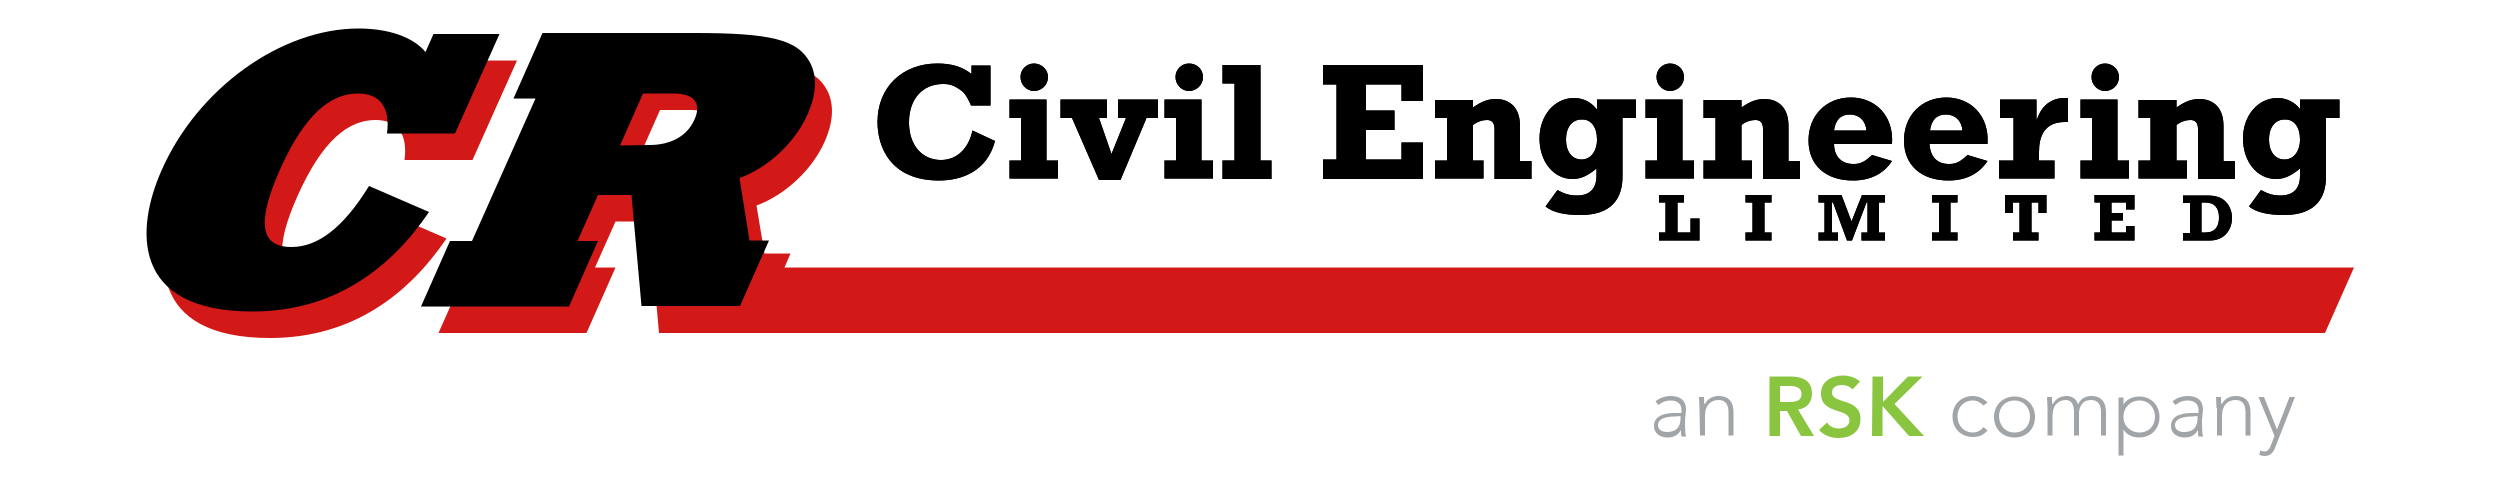 <?xml version="1.0" encoding="utf-8"?>
<!-- Generator: Adobe Illustrator 27.4.1, SVG Export Plug-In . SVG Version: 6.00 Build 0)  -->
<svg version="1.1" id="Layer_1" xmlns="http://www.w3.org/2000/svg" xmlns:xlink="http://www.w3.org/1999/xlink" x="0px" y="0px"
	 viewBox="0 0 500 96.9" style="enable-background:new 0 0 500 96.9;" xml:space="preserve">
<style type="text/css">
	.st0{fill:#D31917;}
	.st1{fill-rule:evenodd;clip-rule:evenodd;fill:#D31917;}
	.st2{fill-rule:evenodd;clip-rule:evenodd;}
	.st3{fill:#A1A5A7;}
	.st4{fill:#8AC540;}
</style>
<g>
	<path class="st0" d="M77.3,42.5c-5.1,8.3-10.2,12.2-15.5,12.2c-6.3,0-7-4.9-2.3-15.5c5-11.2,10.2-15.2,15.6-15.2
		c4.3,0,6.5,2.7,5.8,8h13.6l8.9-19.9H90.2l-1.6,3.6c-2.5-3.1-7.4-4.7-13.4-4.7c-15.5,0-32.2,12-39.4,28.4
		c-5.1,11.5-6.3,28.2,18.2,28.2c16.7,0,27.9-9,35.3-19.9L77.3,42.5L77.3,42.5z"/>
	<path class="st1" d="M156.9,53.5l1.2-2.8h-5.2l-1.6-9.6c5.7-2.1,11.1-7.1,13.6-12.7c1.5-3.3,2.2-7.2,0.5-10.4
		c-2.5-4.6-7.8-5.9-23.2-5.9h-30.3l-5.8,13.1h4.4L97.9,53.5h-4.4l-5.8,13.1h29.6l5.8-13.1H119l4.1-9.2h6.7l2,22.3h333.2l5.8-13.1
		L156.9,53.5L156.9,53.5z M147.4,32c-1.4,3.2-4.6,5.1-9,5.1h-5.9l2.1-4.8c-0.4,0-0.8,0.1-1.3,0.1h-5.9l4.6-10.4h6.1
		c4,0,5.4,1.9,4.4,4.7h0.7C147.4,26.8,148.8,28.9,147.4,32z"/>
	<path d="M194.3,13v1.8c-1.9-1.5-4.1-2.1-6.8-2.1c-7.1,0-12,4.8-12,11.7c0,5,2.6,11.7,12.3,11.7c4.5,0,9.6-1.8,11.2-7.9l-4.5-2.1
		c-0.8,3.7-3.2,5.9-6.3,5.9c-3.8,0-6.4-3-6.4-7.5c0-4.7,2.7-7.7,6.8-7.7c1.5,0,2.3,0.3,3.9,1.5c0.6,0.5,1.3,1.8,1.7,2.8h3.9v-8
		H194.3L194.3,13z"/>
	<path class="st2" d="M201.9,23.6h2.3v8.5h-2.3v3.6h9.7v-3.6h-2.3V19.9h-7.4V23.6L201.9,23.6z M206.8,12.7c-1.5,0-2.7,1.2-2.7,2.7
		c0,1.5,1.2,2.8,2.7,2.8c1.5,0,2.8-1.2,2.8-2.8C209.6,13.9,208.3,12.7,206.8,12.7L206.8,12.7z"/>
	<polygon class="st2" points="219.8,36 224.1,36 229.3,23.6 231.6,23.6 231.6,19.9 223.6,19.9 223.6,23.6 225.2,23.6 222.3,30.8 
		219.8,23.6 221.4,23.6 221.4,19.9 212.1,19.9 212.1,23.6 214.4,23.6 	"/>
	<path class="st2" d="M232.9,23.6h2.3v8.5h-2.3v3.6h9.7v-3.6h-2.3V19.9h-7.4V23.6L232.9,23.6z M237.8,12.7c-1.5,0-2.7,1.2-2.7,2.7
		c0,1.5,1.2,2.8,2.7,2.8c1.5,0,2.8-1.2,2.8-2.8C240.6,13.9,239.4,12.7,237.8,12.7L237.8,12.7z"/>
	<polygon points="244.5,35.8 254.3,35.8 254.3,32.1 252.1,32.1 252.1,13 244.5,13 244.5,16.7 246.9,16.7 246.9,32.1 244.5,32.1 	"/>
	<polygon points="264.6,35.8 284.6,35.8 284.6,28.5 280.3,28.5 280.3,31.9 273.2,31.9 273.2,26 278.9,26 278.9,22.1 273.2,22.1 
		273.2,16.9 280.3,16.9 280.3,20.2 284.6,20.2 284.6,13 264.6,13 264.6,16.9 267.3,16.9 267.3,31.9 264.6,31.9 	"/>
	<path class="st2" d="M287,23.6h2.4v8.5H287v3.6h9.7v-3.6h-2.1V25c0.9-0.7,1.9-1,2.8-1c0.9,0,1.5,0.5,1.5,1.8v10h7.4v-3.6H304v-7
		c0-4.3-2.7-5.4-4.8-5.4c-1.6,0-2.9,0.5-4.6,1.7v-1.5H287V23.6L287,23.6z"/>
	<path class="st2" d="M327.2,19.9h-7.8v1.9h-0.1c-1.1-1.4-2.7-2.2-4.5-2.2c-3.9,0-6.9,3.5-6.9,8.1c0,4.6,2.8,8.1,6.6,8.1
		c1.6,0,3-0.6,4.8-2.1v1.5c0,2-0.9,3.9-3.9,3.9c-1.4,0-2.5-0.3-3.9-1.1l-2.4,3.3c1.5,1.2,3.8,1.7,7,1.7c6.4,0,8.4-3.5,8.4-7.7V23.6
		h2.7V19.9L327.2,19.9z M319.4,27.9c0,2.4-1.3,4-3.1,4c-1.9,0-3.1-1.6-3.1-4c0-2.4,1.2-4,3.1-4C318.2,23.8,319.4,25.4,319.4,27.9
		L319.4,27.9z"/>
	<path class="st2" d="M329.1,23.6h2.3v8.5h-2.3v3.6h9.7v-3.6h-2.3V19.9h-7.4V23.6L329.1,23.6z M334,12.7c-1.5,0-2.7,1.2-2.7,2.7
		c0,1.5,1.2,2.8,2.7,2.8s2.8-1.2,2.8-2.8C336.8,13.9,335.6,12.7,334,12.7L334,12.7z"/>
	<path class="st2" d="M340.7,23.6h2.4v8.5h-2.4v3.6h9.7v-3.6h-2.1V25c0.9-0.7,1.9-1,2.8-1c0.9,0,1.5,0.5,1.5,1.8v10h7.4v-3.6h-2.3
		v-7c0-4.3-2.7-5.4-4.8-5.4c-1.6,0-2.9,0.5-4.6,1.7v-1.5h-7.6L340.7,23.6L340.7,23.6L340.7,23.6z"/>
	<path class="st2" d="M374.4,31c-1.5,1.4-2.3,1.8-3.7,1.8c-2.9,0-3.9-2.1-3.9-4h11.6c0.4-5.7-3.4-9.3-8.2-9.3c-5,0-8.5,3.6-8.5,8.6
		c0,4.9,3.4,8,8.9,8c3.4,0,6.1-1.3,7.8-3.9L374.4,31L374.4,31z M366.8,26.1c0.3-2.2,1.4-3.2,3.2-3.2c1.8,0,3.1,1.2,3.3,3.2H366.8
		L366.8,26.1z"/>
	<path class="st2" d="M393.5,31c-1.5,1.4-2.3,1.8-3.7,1.8c-2.9,0-3.8-2.1-3.9-4h11.6c0.4-5.7-3.4-9.3-8.2-9.3c-5,0-8.5,3.6-8.5,8.6
		c0,4.9,3.4,8,8.9,8c3.4,0,6.1-1.3,7.8-3.9L393.5,31L393.5,31z M386,26.1c0.3-2.2,1.4-3.2,3.2-3.2s3.1,1.2,3.3,3.2H386L386,26.1z"/>
	<path d="M410.9,32.1h-3.1v-1.7c0-3.2,1.1-6,5.2-6h0.6v-4.8h-0.7c-2.6,0-4.6,1.5-5.5,4.3h-0.1v-4H400v3.7h2.7v8.5h-2.9v3.6h11.1
		V32.1L410.9,32.1z"/>
	<path class="st2" d="M416.1,23.6h2.3v8.5h-2.3v3.6h9.7v-3.6h-2.3V19.9h-7.4L416.1,23.6L416.1,23.6L416.1,23.6z M421,12.7
		c-1.5,0-2.7,1.2-2.7,2.7c0,1.5,1.2,2.8,2.7,2.8c1.5,0,2.8-1.2,2.8-2.8C423.8,13.9,422.5,12.7,421,12.7L421,12.7z"/>
	<path class="st2" d="M427.7,23.6h2.4v8.5h-2.4v3.6h9.7v-3.6h-2.1V25c0.9-0.7,1.9-1,2.8-1c0.9,0,1.5,0.5,1.5,1.8v10h7.4v-3.6h-2.3
		v-7c0-4.3-2.7-5.4-4.8-5.4c-1.6,0-2.9,0.5-4.6,1.7v-1.5h-7.6L427.7,23.6L427.7,23.6L427.7,23.6z"/>
	<path class="st2" d="M467.8,19.9H460v1.9H460c-1.1-1.4-2.7-2.2-4.5-2.2c-3.9,0-6.9,3.5-6.9,8.1c0,4.6,2.8,8.1,6.6,8.1
		c1.6,0,3-0.6,4.8-2.1v1.5c0,2-0.9,3.9-3.9,3.9c-1.4,0-2.5-0.3-3.9-1.1l-2.4,3.3c1.5,1.2,3.9,1.7,7,1.7c6.4,0,8.4-3.5,8.4-7.7V23.6
		h2.7V19.9L467.8,19.9z M460,27.9c0,2.4-1.3,4-3.1,4c-1.9,0-3.1-1.6-3.1-4c0-2.4,1.2-4,3.1-4C458.8,23.8,460,25.4,460,27.9L460,27.9
		z"/>
	<polygon points="331.8,48.1 339.9,48.1 339.9,43.7 338.1,43.7 338.1,46.5 335.5,46.5 335.5,40.5 336.8,40.5 336.8,39 331.8,39 
		331.8,40.5 333.1,40.5 333.1,46.5 331.8,46.5 	"/>
	<polygon points="349.1,48.1 354.3,48.1 354.3,46.5 352.9,46.5 352.9,40.5 354.3,40.5 354.3,39 349.1,39 349.1,40.5 350.5,40.5 
		350.5,46.5 349.1,46.5 	"/>
	<polygon points="363.7,48.1 367.6,48.1 367.6,46.5 366.4,46.5 366.4,40.5 366.6,40.5 369.4,48.1 370.4,48.1 373.3,40.5 373.5,40.5 
		373.5,46.5 372.3,46.5 372.3,48.1 377,48.1 377,46.5 375.8,46.5 375.8,40.5 377,40.5 377,39 372.4,39 370.3,44.3 368.3,39 
		363.7,39 363.7,40.5 364.9,40.5 364.9,46.5 363.7,46.5 	"/>
	<polygon points="386.4,48.1 391.5,48.1 391.5,46.5 390.1,46.5 390.1,40.5 391.5,40.5 391.5,39 386.4,39 386.4,40.5 387.8,40.5 
		387.8,46.5 386.4,46.5 	"/>
	<polygon points="409.3,39 401,39 401,42.6 402.6,42.6 402.6,40.5 403.9,40.5 403.9,46.5 402.6,46.5 402.6,48.1 407.7,48.1 
		407.7,46.5 406.3,46.5 406.3,40.5 407.7,40.5 407.7,42.6 409.3,42.6 	"/>
	<polygon points="418.9,48.1 426.9,48.1 426.9,45.2 425.2,45.2 425.2,46.5 422.3,46.5 422.3,44.1 424.6,44.1 424.6,42.6 422.3,42.6 
		422.3,40.5 425.2,40.5 425.2,41.9 426.9,41.9 426.9,39 418.9,39 418.9,40.5 420,40.5 420,46.5 418.9,46.5 	"/>
	<path class="st2" d="M436.6,48.1h5.4c2.9,0,4.4-2.2,4.4-4.5c0-1.2-0.4-2.4-1.3-3.3c-0.9-0.9-2.1-1.2-3.7-1.2h-4.8v1.5h1.4v6h-1.4
		V48.1L436.6,48.1z M440.3,46.5v-6h0.8c1.8,0,2.7,1.1,2.7,3c0,1.8-0.8,3-2.7,3H440.3L440.3,46.5z"/>
	<path d="M73.8,37.2c-5.1,8.3-10.2,12.2-15.5,12.2c-6.3,0-7-4.9-2.3-15.5c5-11.2,10.2-15.2,15.6-15.2c4.3,0,6.5,2.7,5.8,8H91
		l8.9-19.9H86.7l-1.6,3.6c-2.5-3-7.4-4.7-13.4-4.7c-15.5,0-32.2,12-39.4,28.4c-5.1,11.5-6.3,28.2,18.2,28.2c16.7,0,27.9-9,35.3-19.9
		L73.8,37.2L73.8,37.2z"/>
	<path class="st2" d="M124,29.1l4.6-10.4h6.1c4.3,0,5.6,2.1,4.2,5.2c-1.4,3.2-4.6,5.1-9,5.1L124,29.1L124,29.1L124,29.1z M84.2,61.3
		h29.6l5.8-13.1h-4.1l4.1-9.2h6.7l2,22.2h19.7l5.8-13.1h-3.9l-2-12.5c5.8-2.1,11.1-7.1,13.6-12.7c1.5-3.3,2.2-7.2,0.5-10.4
		c-2.5-4.6-7.8-5.9-23.2-5.9h-30.3l-5.8,13.1h4.4L94.4,48.2H90L84.2,61.3L84.2,61.3z"/>
	<path d="M194.3,13v1.8c-1.9-1.5-4.1-2.1-6.8-2.1c-7.1,0-12,4.8-12,11.7c0,5,2.6,11.7,12.3,11.7c4.5,0,9.6-1.8,11.2-7.9l-4.5-2.1
		c-0.8,3.7-3.2,5.9-6.3,5.9c-3.8,0-6.4-3-6.4-7.5c0-4.7,2.7-7.7,6.8-7.7c1.5,0,2.3,0.3,3.9,1.5c0.6,0.5,1.3,1.8,1.7,2.8h3.9v-8
		H194.3L194.3,13z"/>
	<path class="st2" d="M201.9,23.6h2.3v8.5h-2.3v3.6h9.7v-3.6h-2.3V19.9h-7.4V23.6L201.9,23.6z M206.8,12.7c-1.5,0-2.7,1.2-2.7,2.7
		c0,1.5,1.2,2.8,2.7,2.8c1.5,0,2.8-1.2,2.8-2.8C209.6,13.9,208.3,12.7,206.8,12.7L206.8,12.7z"/>
	<polygon class="st2" points="219.8,36 224.1,36 229.3,23.6 231.6,23.6 231.6,19.9 223.6,19.9 223.6,23.6 225.2,23.6 222.3,30.8 
		219.8,23.6 221.4,23.6 221.4,19.9 212.1,19.9 212.1,23.6 214.4,23.6 	"/>
	<path class="st2" d="M232.9,23.6h2.3v8.5h-2.3v3.6h9.7v-3.6h-2.3V19.9h-7.4V23.6L232.9,23.6z M237.8,12.7c-1.5,0-2.7,1.2-2.7,2.7
		c0,1.5,1.2,2.8,2.7,2.8c1.5,0,2.8-1.2,2.8-2.8C240.6,13.9,239.4,12.7,237.8,12.7L237.8,12.7z"/>
	<polygon points="244.5,35.8 254.3,35.8 254.3,32.1 252.1,32.1 252.1,13 244.5,13 244.5,16.7 246.9,16.7 246.9,32.1 244.5,32.1 	"/>
	<polygon points="264.6,35.8 284.6,35.8 284.6,28.5 280.3,28.5 280.3,31.9 273.2,31.9 273.2,26 278.9,26 278.9,22.1 273.2,22.1 
		273.2,16.9 280.3,16.9 280.3,20.2 284.6,20.2 284.6,13 264.6,13 264.6,16.9 267.3,16.9 267.3,31.9 264.6,31.9 	"/>
	<path class="st2" d="M287,23.6h2.4v8.5H287v3.6h9.7v-3.6h-2.1V25c0.9-0.7,1.9-1,2.8-1c0.9,0,1.5,0.5,1.5,1.8v10h7.4v-3.6H304v-7
		c0-4.3-2.7-5.4-4.8-5.4c-1.6,0-2.9,0.5-4.6,1.7v-1.5H287V23.6L287,23.6z"/>
	<path class="st2" d="M327.2,19.9h-7.8v1.9h-0.1c-1.1-1.4-2.7-2.2-4.5-2.2c-3.9,0-6.9,3.5-6.9,8.1c0,4.6,2.8,8.1,6.6,8.1
		c1.6,0,3-0.6,4.8-2.1v1.5c0,2-0.9,3.9-3.9,3.9c-1.4,0-2.5-0.3-3.9-1.1l-2.4,3.3c1.5,1.2,3.8,1.7,7,1.7c6.4,0,8.4-3.5,8.4-7.7V23.6
		h2.7V19.9L327.2,19.9z M319.4,27.9c0,2.4-1.3,4-3.1,4c-1.9,0-3.1-1.6-3.1-4c0-2.4,1.2-4,3.1-4C318.2,23.8,319.4,25.4,319.4,27.9
		L319.4,27.9z"/>
	<path class="st2" d="M329.1,23.6h2.3v8.5h-2.3v3.6h9.7v-3.6h-2.3V19.9h-7.4V23.6L329.1,23.6z M334,12.7c-1.5,0-2.7,1.2-2.7,2.7
		c0,1.5,1.2,2.8,2.7,2.8s2.8-1.2,2.8-2.8C336.8,13.9,335.6,12.7,334,12.7L334,12.7z"/>
	<path class="st2" d="M340.7,23.6h2.4v8.5h-2.4v3.6h9.7v-3.6h-2.1V25c0.9-0.7,1.9-1,2.8-1c0.9,0,1.5,0.5,1.5,1.8v10h7.4v-3.6h-2.3
		v-7c0-4.3-2.7-5.4-4.8-5.4c-1.6,0-2.9,0.5-4.6,1.7v-1.5h-7.6L340.7,23.6L340.7,23.6L340.7,23.6z"/>
	<path class="st2" d="M374.4,31c-1.5,1.4-2.3,1.8-3.7,1.8c-2.9,0-3.9-2.1-3.9-4h11.6c0.4-5.7-3.4-9.3-8.2-9.3c-5,0-8.5,3.6-8.5,8.6
		c0,4.9,3.4,8,8.9,8c3.4,0,6.1-1.3,7.8-3.9L374.4,31L374.4,31z M366.8,26.1c0.3-2.2,1.4-3.2,3.2-3.2c1.8,0,3.1,1.2,3.3,3.2H366.8
		L366.8,26.1z"/>
	<path class="st2" d="M393.5,31c-1.5,1.4-2.3,1.8-3.7,1.8c-2.9,0-3.8-2.1-3.9-4h11.6c0.4-5.7-3.4-9.3-8.2-9.3c-5,0-8.5,3.6-8.5,8.6
		c0,4.9,3.4,8,8.9,8c3.4,0,6.1-1.3,7.8-3.9L393.5,31L393.5,31z M386,26.1c0.3-2.2,1.4-3.2,3.2-3.2s3.1,1.2,3.3,3.2H386L386,26.1z"/>
	<path d="M410.9,32.1h-3.1v-1.7c0-3.2,1.1-6,5.2-6h0.6v-4.8h-0.7c-2.6,0-4.6,1.5-5.5,4.3h-0.1v-4H400v3.7h2.7v8.5h-2.9v3.6h11.1
		V32.1L410.9,32.1z"/>
	<path class="st2" d="M416.1,23.6h2.3v8.5h-2.3v3.6h9.7v-3.6h-2.3V19.9h-7.4L416.1,23.6L416.1,23.6L416.1,23.6z M421,12.7
		c-1.5,0-2.7,1.2-2.7,2.7c0,1.5,1.2,2.8,2.7,2.8c1.5,0,2.8-1.2,2.8-2.8C423.8,13.9,422.5,12.7,421,12.7L421,12.7z"/>
	<path class="st2" d="M427.7,23.6h2.4v8.5h-2.4v3.6h9.7v-3.6h-2.1V25c0.9-0.7,1.9-1,2.8-1c0.9,0,1.5,0.5,1.5,1.8v10h7.4v-3.6h-2.3
		v-7c0-4.3-2.7-5.4-4.8-5.4c-1.6,0-2.9,0.5-4.6,1.7v-1.5h-7.6L427.7,23.6L427.7,23.6L427.7,23.6z"/>
	<path class="st2" d="M467.8,19.9H460v1.9H460c-1.1-1.4-2.7-2.2-4.5-2.2c-3.9,0-6.9,3.5-6.9,8.1c0,4.6,2.8,8.1,6.6,8.1
		c1.6,0,3-0.6,4.8-2.1v1.5c0,2-0.9,3.9-3.9,3.9c-1.4,0-2.5-0.3-3.9-1.1l-2.4,3.3c1.5,1.2,3.9,1.7,7,1.7c6.4,0,8.4-3.5,8.4-7.7V23.6
		h2.7V19.9L467.8,19.9z M460,27.9c0,2.4-1.3,4-3.1,4c-1.9,0-3.1-1.6-3.1-4c0-2.4,1.2-4,3.1-4C458.8,23.8,460,25.4,460,27.9L460,27.9
		z"/>
	<polygon points="331.8,48.1 339.9,48.1 339.9,43.7 338.1,43.7 338.1,46.5 335.5,46.5 335.5,40.5 336.8,40.5 336.8,39 331.8,39 
		331.8,40.5 333.1,40.5 333.1,46.5 331.8,46.5 	"/>
	<polygon points="349.1,48.1 354.3,48.1 354.3,46.5 352.9,46.5 352.9,40.5 354.3,40.5 354.3,39 349.1,39 349.1,40.5 350.5,40.5 
		350.5,46.5 349.1,46.5 	"/>
	<polygon points="363.7,48.1 367.6,48.1 367.6,46.5 366.4,46.5 366.4,40.5 366.6,40.5 369.4,48.1 370.4,48.1 373.3,40.5 373.5,40.5 
		373.5,46.5 372.3,46.5 372.3,48.1 377,48.1 377,46.5 375.8,46.5 375.8,40.5 377,40.5 377,39 372.4,39 370.3,44.3 368.3,39 
		363.7,39 363.7,40.5 364.9,40.5 364.9,46.5 363.7,46.5 	"/>
	<polygon points="386.4,48.1 391.5,48.1 391.5,46.5 390.1,46.5 390.1,40.5 391.5,40.5 391.5,39 386.4,39 386.4,40.5 387.8,40.5 
		387.8,46.5 386.4,46.5 	"/>
	<polygon points="409.3,39 401,39 401,42.6 402.6,42.6 402.6,40.5 403.9,40.5 403.9,46.5 402.6,46.5 402.6,48.1 407.7,48.1 
		407.7,46.5 406.3,46.5 406.3,40.5 407.7,40.5 407.7,42.6 409.3,42.6 	"/>
	<polygon points="418.9,48.1 426.9,48.1 426.9,45.2 425.2,45.2 425.2,46.5 422.3,46.5 422.3,44.1 424.6,44.1 424.6,42.6 422.3,42.6 
		422.3,40.5 425.2,40.5 425.2,41.9 426.9,41.9 426.9,39 418.9,39 418.9,40.5 420,40.5 420,46.5 418.9,46.5 	"/>
	<path class="st2" d="M436.6,48.1h5.4c2.9,0,4.4-2.2,4.4-4.5c0-1.2-0.4-2.4-1.3-3.3c-0.9-0.9-2.1-1.2-3.7-1.2h-4.8v1.5h1.4v6h-1.4
		V48.1L436.6,48.1z M440.3,46.5v-6h0.8c1.8,0,2.7,1.1,2.7,3c0,1.8-0.8,3-2.7,3H440.3L440.3,46.5z"/>
	<g>
		<path class="st3" d="M337,84c0,1.5,0,2.4,0.2,3.3h-0.9c-0.1-0.4-0.1-0.8-0.1-1.3h0c-0.6,1-1.4,1.5-2.7,1.5c-1.3,0-2.7-0.7-2.7-2.3
			c0-2.4,2.8-2.6,4.3-2.6h1.2V82c0-1.3-0.9-1.9-2.2-1.9c-0.9,0-1.7,0.3-2.4,0.9l-0.6-0.7c0.7-0.7,2-1.1,3-1.1c1.9,0,3.1,0.8,3.1,2.8
			L337,84L337,84z M335,83.3c-1.7,0-3.4,0.4-3.4,1.7c0,1,0.9,1.4,1.8,1.4c2.2,0,2.7-1.4,2.7-2.7v-0.5L335,83.3L335,83.3z"/>
		<path class="st3" d="M339.9,81.6c0-0.6-0.1-1.8-0.1-2.2h1c0,0.6,0,1.2,0.1,1.4h0.1c0.4-0.9,1.4-1.6,2.7-1.6c2.4,0,3,1.6,3,3.3v4.6
			h-1v-4.6c0-1.3-0.4-2.5-2-2.5c-1.5,0-2.7,1-2.7,3.2v3.9h-1L339.9,81.6L339.9,81.6z"/>
		<path class="st4" d="M353.9,75.3h4.1c2.3,0,4.4,0.7,4.4,3.4c0,1.7-1,3-2.8,3.2l3.2,5.3h-2.6l-2.8-5H356v5h-2.1L353.9,75.3
			L353.9,75.3z M357.7,80.4c1.2,0,2.6-0.1,2.6-1.6c0-1.4-1.3-1.6-2.4-1.6H356v3.2H357.7z"/>
		<path class="st4" d="M370.5,77.9c-0.5-0.6-1.3-0.9-2.1-0.9c-1,0-2,0.4-2,1.5c0,2.4,5.7,1,5.7,5.3c0,2.6-2,3.8-4.4,3.8
			c-1.5,0-2.9-0.5-3.9-1.6l1.6-1.5c0.5,0.8,1.4,1.2,2.4,1.2c1,0,2.1-0.5,2.1-1.6c0-2.6-5.7-1.1-5.7-5.4c0-2.5,2.2-3.6,4.4-3.6
			c1.2,0,2.5,0.4,3.4,1.2L370.5,77.9z"/>
		<path class="st4" d="M374.5,75.3h2.1v5h0.1l4.9-5h2.9l-5.6,5.5l5.9,6.4h-3l-5.2-5.9h-0.1v5.9h-2.1L374.5,75.3L374.5,75.3z"/>
		<path class="st3" d="M397.5,86.1c-0.8,0.9-1.7,1.3-2.9,1.3c-2.4,0-4.1-1.7-4.1-4.1s1.7-4.1,4.1-4.1c1.1,0,2.1,0.5,2.9,1.3
			l-0.8,0.6c-0.6-0.6-1.3-1-2.1-1c-1.9,0-3.1,1.4-3.1,3.2c0,1.7,1.2,3.2,3.1,3.2c0.8,0,1.6-0.4,2.1-1.1L397.5,86.1z"/>
		<path class="st3" d="M402.9,79.3c2.4,0,4.1,1.7,4.1,4.1s-1.7,4.1-4.1,4.1s-4.1-1.7-4.1-4.1S400.6,79.3,402.9,79.3z M402.9,86.5
			c1.9,0,3.1-1.4,3.1-3.2c0-1.7-1.2-3.2-3.1-3.2c-1.9,0-3.1,1.4-3.1,3.2C399.9,85.1,401,86.5,402.9,86.5z"/>
		<path class="st3" d="M409.5,81.6c0-0.6-0.1-1.8-0.1-2.2h1c0,0.6,0,1.2,0.1,1.4h0.1c0.4-0.9,1.4-1.6,2.7-1.6c1,0,2,0.5,2.3,1.7
			c0.5-1.2,1.6-1.7,2.6-1.7c2.4,0,3,1.6,3,3.3v4.6h-1v-4.6c0-1.3-0.4-2.5-2-2.5c-1.9,0-2.4,1.6-2.4,2.7v4.4h-1v-4.7
			c0-1.4-0.5-2.4-1.6-2.4c-1.5,0-2.7,1-2.7,3.2v3.9h-1L409.5,81.6L409.5,81.6z"/>
		<path class="st3" d="M423.7,79.5h1v1.4h0c0.6-1.1,2-1.6,3.1-1.6c2.4,0,4.1,1.7,4.1,4.1s-1.7,4.1-4.1,4.1c-1.2,0-2.5-0.5-3.1-1.6h0
			v5.2h-1V79.5z M427.9,86.5c1.9,0,3.1-1.4,3.1-3.2c0-1.7-1.2-3.2-3.1-3.2c-1.8,0-3.2,1.4-3.2,3.2C424.6,85.1,426.1,86.5,427.9,86.5
			z"/>
		<path class="st3" d="M440.4,84c0,1.5,0,2.4,0.2,3.3h-0.9c-0.1-0.4-0.1-0.8-0.1-1.3h0c-0.6,1-1.4,1.5-2.7,1.5
			c-1.3,0-2.7-0.7-2.7-2.3c0-2.4,2.8-2.6,4.3-2.6h1.2V82c0-1.3-0.9-1.9-2.2-1.9c-0.9,0-1.7,0.3-2.4,0.9l-0.6-0.7
			c0.7-0.7,2-1.1,3-1.1c1.9,0,3.1,0.8,3.1,2.8L440.4,84L440.4,84z M438.4,83.3c-1.7,0-3.4,0.4-3.4,1.7c0,1,0.9,1.4,1.8,1.4
			c2.2,0,2.7-1.4,2.7-2.7v-0.5L438.4,83.3L438.4,83.3z"/>
		<path class="st3" d="M443.3,81.6c0-0.6-0.1-1.8-0.1-2.2h1c0,0.6,0,1.2,0.1,1.4h0.1c0.4-0.9,1.4-1.6,2.7-1.6c2.4,0,3,1.6,3,3.3v4.6
			h-1v-4.6c0-1.3-0.4-2.5-2-2.5c-1.5,0-2.7,1-2.7,3.2v3.9h-1V81.6z"/>
		<path class="st3" d="M455,89.6c-0.4,1-1,1.6-2.1,1.6c-0.3,0-0.7-0.1-1-0.2l0.1-0.9c0.3,0.1,0.6,0.2,0.9,0.2c0.7,0,1.1-0.7,1.3-1.3
			l0.7-1.8l-3.2-7.8h1.1l2.6,6.5l2.5-6.5h1.1L455,89.6z"/>
	</g>
</g>
</svg>
